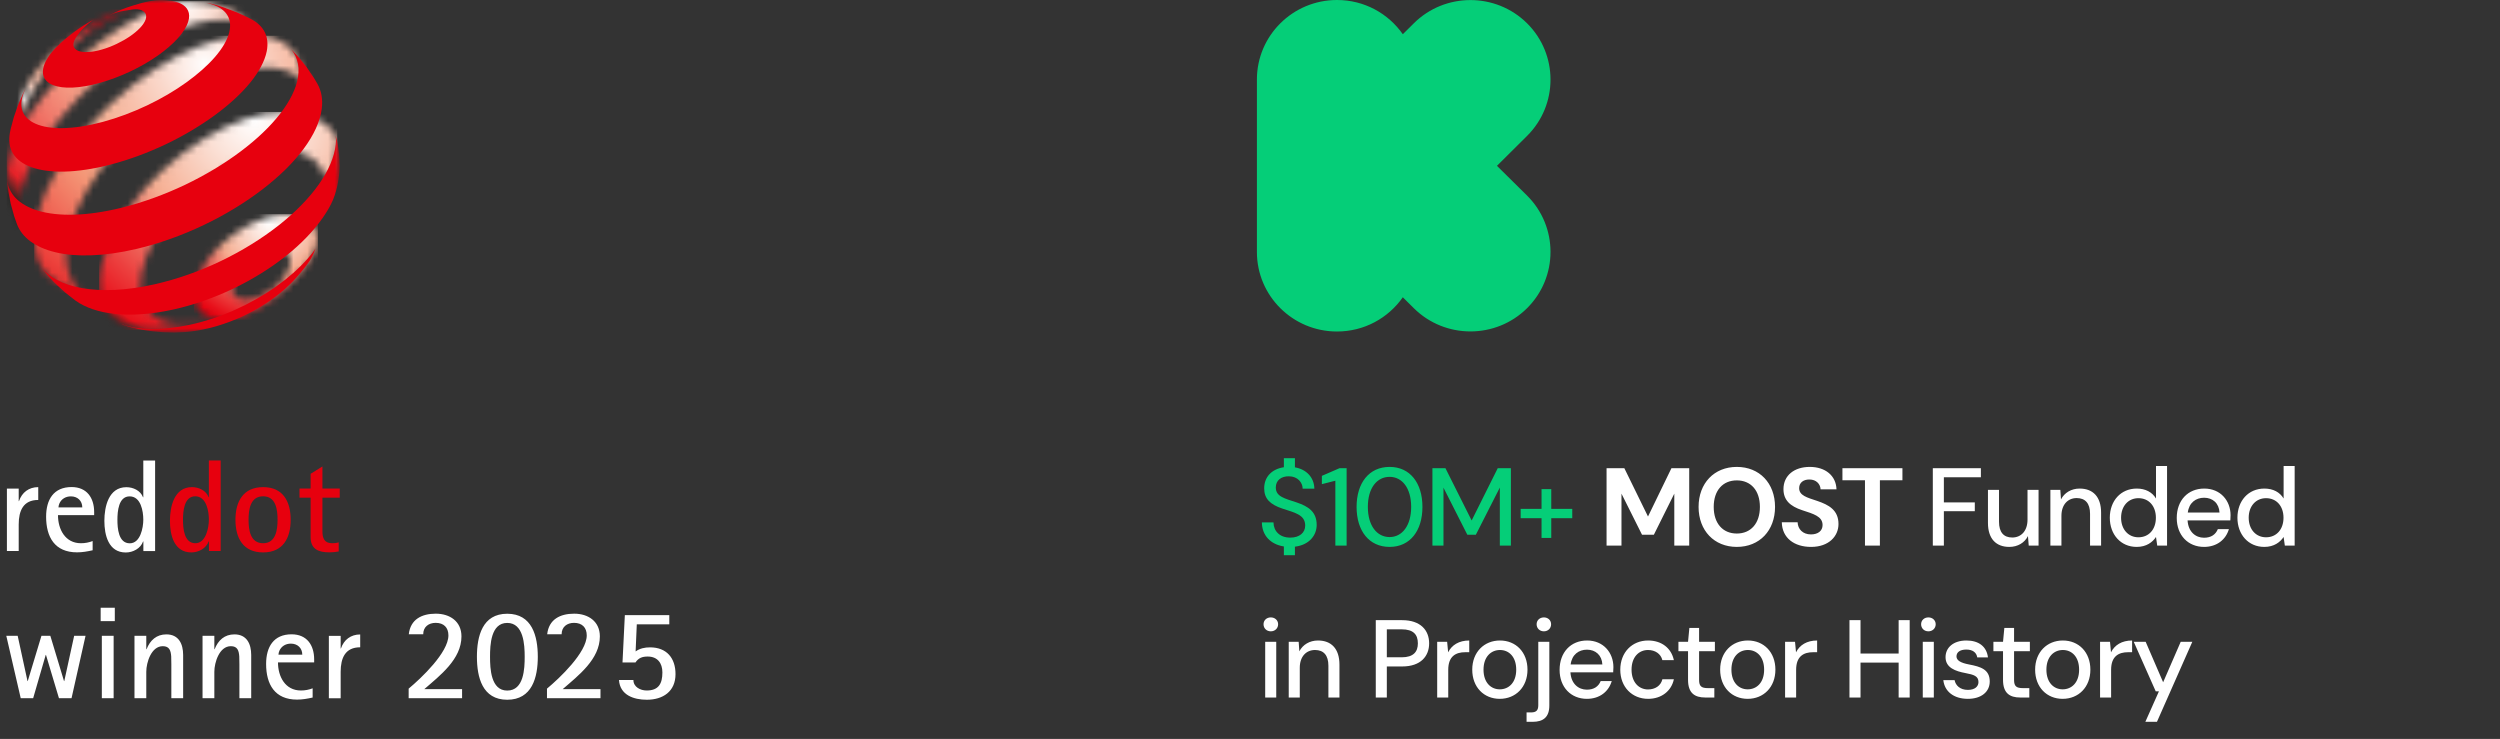<svg xmlns="http://www.w3.org/2000/svg" fill="none" viewBox="0 0 362 107" height="107" width="362">
<rect x="0" y="0" width="362" height="107" fill="#333333" stroke="none"/>
<path fill="white" d="M10.357 101.103L12.386 92.068H10.737L9.308 98.615H9.268L7.289 92.068H6L4.021 98.615H3.981L2.561 92.068H0.912L3.001 101.103H4.8L6.619 94.837H6.659L8.538 101.103H10.337H10.357ZM16.624 89.939V88H14.575V89.939H16.624ZM16.454 101.103V92.068H14.745V101.103H16.454ZM26.519 101.103V94.837C26.519 93.257 25.89 91.858 24.09 91.858C22.661 91.858 21.732 92.708 21.222 94.007H21.182V92.068H19.473V101.103H21.182V97.265C21.182 95.936 21.902 93.567 23.571 93.567C24.54 93.567 24.73 94.217 24.79 95.046C24.81 95.426 24.81 95.806 24.81 96.166V101.103H26.519ZM36.374 101.103V94.837C36.374 93.257 35.745 91.858 33.946 91.858C32.516 91.858 31.587 92.708 31.077 94.007H31.037V92.068H29.328V101.103H31.037V97.265C31.037 95.936 31.757 93.567 33.426 93.567C34.395 93.567 34.585 94.217 34.645 95.046C34.665 95.426 34.665 95.806 34.665 96.166V101.103H36.374ZM45.28 99.664C44.73 99.874 44.181 99.984 43.571 99.984C41.292 99.984 40.252 97.955 40.252 95.916H45.49V95.476C45.49 93.407 44.43 91.848 42.221 91.848C39.623 91.848 38.533 93.667 38.533 96.136C38.533 99.094 39.783 101.303 43.011 101.303C43.791 101.303 44.51 101.173 45.27 101.004V99.654L45.28 99.664ZM40.322 94.787C40.322 94.617 40.382 94.407 40.452 94.237C40.752 93.557 41.382 93.197 42.121 93.197C43.071 93.197 43.771 93.827 43.771 94.797H40.312L40.322 94.787ZM49.328 101.113V97.275C49.328 95.296 49.978 93.727 52.157 93.727V91.868C50.807 91.868 49.798 92.628 49.368 93.897H49.328V92.078H47.619V101.113H49.328ZM66.909 101.113V99.784H61.442C63.721 97.805 66.819 95.456 66.819 92.148C66.819 89.969 65.13 88.86 63.101 88.86C61.072 88.86 59.433 89.679 59.193 91.838H61.282C61.282 90.759 62.081 90.189 63.091 90.189C64.251 90.189 64.93 90.859 64.93 92.008C64.93 94.477 61.002 98.195 59.173 99.714V101.103H66.919L66.909 101.113ZM73.446 101.323C77.054 101.323 77.874 98.075 77.874 95.097C77.874 92.118 77.054 88.87 73.446 88.87C69.838 88.87 69.058 92.138 69.058 95.097C69.058 98.055 69.838 101.323 73.446 101.323ZM73.446 99.994C71.067 99.994 70.957 96.806 70.957 95.097C70.957 93.387 71.067 90.199 73.446 90.199C75.825 90.199 75.975 93.367 75.975 95.097C75.975 96.826 75.865 99.994 73.446 99.994ZM86.949 101.113V99.784H81.482C83.761 97.805 86.859 95.456 86.859 92.148C86.859 89.969 85.17 88.86 83.141 88.86C81.112 88.86 79.473 89.679 79.233 91.838H81.322C81.322 90.759 82.121 90.189 83.121 90.189C84.28 90.189 84.96 90.859 84.96 92.008C84.96 94.477 81.032 98.195 79.203 99.714V101.103H86.949V101.113ZM89.628 98.475C89.778 100.644 91.757 101.323 93.656 101.323C95.995 101.323 97.814 100.124 97.814 97.615C97.814 95.276 96.524 93.737 94.126 93.737C93.366 93.737 92.646 93.887 92.037 94.327L92.207 90.399H96.914V89.07H90.477L90.138 95.926H92.017C92.456 95.256 93.026 95.067 93.786 95.067C95.205 95.067 95.915 96.016 95.915 97.365C95.915 98.995 95.365 99.984 93.636 99.984C92.726 99.984 91.717 99.474 91.717 98.465H89.628V98.475Z"></path>
<path fill="#E7000E" d="M31.954 79.78V66.677H30.245V71.994H30.205C29.845 71.025 28.785 70.535 27.796 70.535C25.217 70.535 24.607 73.363 24.607 75.412C24.607 77.461 25.197 79.99 27.706 79.99C28.735 79.99 29.855 79.42 30.215 78.391H30.255V79.78H31.964H31.954ZM28.286 78.661C26.636 78.661 26.497 76.462 26.497 75.263C26.497 74.063 26.646 71.864 28.266 71.864C29.885 71.864 30.245 73.993 30.245 75.243C30.245 76.402 29.825 78.661 28.286 78.661ZM38.101 79.99C40.989 79.99 42.089 77.901 42.089 75.263C42.089 72.624 40.989 70.535 38.101 70.535C35.212 70.535 34.093 72.624 34.093 75.263C34.093 77.901 35.192 79.99 38.101 79.99ZM38.101 78.661C36.222 78.661 35.992 76.702 35.992 75.263C35.992 73.823 36.222 71.864 38.101 71.864C39.98 71.864 40.19 73.843 40.19 75.263C40.19 76.682 39.96 78.661 38.101 78.661ZM49.035 78.531C48.755 78.631 48.425 78.661 48.126 78.661C46.926 78.661 46.686 77.901 46.686 76.892V72.064H49.195V70.735H46.686V67.546L44.977 68.606V70.735H43.368V72.064H44.977V77.781C44.977 79.51 46.097 79.98 47.696 79.98C48.156 79.98 48.605 79.94 49.045 79.85V78.521L49.035 78.531Z"></path>
<path fill="white" d="M2.709 79.78V75.942C2.709 73.963 3.359 72.394 5.538 72.394V70.535C4.188 70.535 3.179 71.294 2.749 72.564H2.709V70.745H1V79.78H2.709ZM13.424 78.341C12.874 78.551 12.324 78.66 11.715 78.66C9.436 78.66 8.396 76.632 8.396 74.593H13.634V74.153C13.634 72.084 12.574 70.525 10.365 70.525C7.767 70.525 6.677 72.344 6.677 74.812C6.677 77.771 7.927 79.98 11.155 79.98C11.934 79.98 12.654 79.85 13.414 79.68V78.331L13.424 78.341ZM8.466 73.463C8.466 73.293 8.526 73.083 8.596 72.913C8.896 72.234 9.526 71.874 10.265 71.874C11.215 71.874 11.915 72.504 11.915 73.473H8.456L8.466 73.463ZM22.459 79.79V66.686H20.75V72.004H20.71C20.35 71.034 19.281 70.545 18.301 70.545C15.723 70.545 15.113 73.373 15.113 75.422C15.113 77.471 15.703 80 18.211 80C19.241 80 20.36 79.43 20.72 78.401H20.76V79.79H22.469H22.459ZM18.791 78.671C17.142 78.671 17.002 76.472 17.002 75.272C17.002 74.073 17.152 71.874 18.771 71.874C20.39 71.874 20.75 74.003 20.75 75.252C20.75 76.412 20.33 78.671 18.791 78.671Z"></path>
<mask height="16" width="18" y="31" x="28" maskUnits="userSpaceOnUse" style="mask-type:luminance" id="mask0_21686_46526">
<path fill="white" d="M34.783 43.279C34.403 43.159 34.093 42.959 33.873 42.679C33.663 42.389 33.544 42.029 33.553 41.599C33.553 41.17 33.673 40.71 33.883 40.24C34.093 39.78 34.393 39.31 34.773 38.861C35.143 38.411 35.593 37.991 36.082 37.611C36.572 37.231 37.122 36.902 37.691 36.632C38.261 36.372 38.811 36.202 39.321 36.122C39.83 36.042 40.29 36.062 40.68 36.152C41.07 36.252 41.4 36.432 41.63 36.702C41.859 36.972 41.999 37.322 42.019 37.751C42.039 38.181 41.939 38.641 41.739 39.121C41.539 39.6 41.23 40.08 40.85 40.55C40.47 41.02 40.01 41.459 39.501 41.859C38.991 42.259 38.421 42.599 37.821 42.869C37.222 43.139 36.662 43.298 36.142 43.368C35.962 43.389 35.792 43.398 35.633 43.398C35.323 43.398 35.033 43.358 34.783 43.279ZM40.05 31.145C39.011 31.325 37.881 31.684 36.712 32.234C35.542 32.784 34.433 33.463 33.424 34.243C32.414 35.013 31.505 35.882 30.735 36.792C29.965 37.701 29.326 38.661 28.876 39.6C28.426 40.56 28.156 41.509 28.116 42.399C28.086 43.298 28.296 44.058 28.706 44.668C29.116 45.278 29.745 45.717 30.525 45.977C31.315 46.237 32.274 46.317 33.354 46.187C34.443 46.057 35.593 45.427 36.862 44.868C38.131 44.308 39.111 43.498 40.21 42.649C41.31 41.799 42.279 40.9 43.079 39.9C43.888 38.911 44.688 38.151 45.178 37.172C45.757 35.992 46.037 35.143 45.967 34.253C45.907 33.373 45.448 32.674 44.938 32.144C44.438 31.614 43.698 31.325 42.869 31.145C42.459 31.055 42.009 31.015 41.529 31.015C41.05 31.015 40.56 31.055 40.05 31.145Z"></path>
</mask>
<g mask="url(#mask0_21686_46526)">
<path fill="url(#paint0_radial_21686_46526)" d="M46.037 31.005H28.086V46.317H46.037V31.005Z"></path>
</g>
<mask height="19" width="18" y="1" x="2" maskUnits="userSpaceOnUse" style="mask-type:luminance" id="mask1_21686_46526">
<path fill="white" d="M2.429 19.54V19.46C2.429 19.46 2.429 19.51 2.429 19.54ZM16.492 1.879C15.312 2.429 14.673 2.759 13.583 3.438C10.305 5.477 8.346 6.557 5.947 9.495C4.987 10.675 4.418 11.354 3.738 12.724C3.408 13.403 3.008 14.523 3.008 14.523L2.839 15.782L2.579 17.491L2.449 19.021L2.429 19.46C2.429 19.36 2.439 19.25 2.449 19.14C2.459 19.001 2.479 18.871 2.499 18.731C2.519 18.591 2.549 18.451 2.579 18.301C2.609 18.161 2.649 18.011 2.679 17.861C3.068 16.352 3.738 14.773 4.808 12.994C5.987 11.035 6.876 10.035 8.496 8.456C10.105 6.887 11.174 5.737 13.123 4.318C14.313 3.448 17.191 1.629 18.901 1.399C19.02 1.379 19.05 1.379 19.01 1.379C18.82 1.379 17.191 1.549 16.482 1.889"></path>
</mask>
<g mask="url(#mask1_21686_46526)">
<path fill="url(#paint1_radial_21686_46526)" d="M19.06 1.37H2.429V19.541H19.06V1.37Z"></path>
</g>
<mask height="34" width="37" y="0" x="1" maskUnits="userSpaceOnUse" style="mask-type:luminance" id="mask2_21686_46526">
<path fill="white" d="M3.598 33.963L3.479 33.773C3.519 33.833 3.558 33.903 3.598 33.963ZM37.422 4.768C37.332 4.668 37.252 4.578 37.152 4.488L37.422 4.768ZM25.797 0.3C24.528 0.57 23.688 0.87 22.249 1.479C20.83 2.089 19.331 2.859 17.781 3.808C15.633 5.127 13.584 6.657 11.704 8.306C9.815 9.955 8.086 11.744 6.577 13.573C5.058 15.412 3.748 17.311 2.759 19.16C1.749 21.04 1.33 22.899 1.04 24.608C0.99 24.938 1.04 25.257 1.01 25.567C1.01 25.567 1.01 25.577 1.01 25.587V25.627C1.01 26.077 1.3 27.936 1.619 29.295C1.769 29.905 1.839 30.255 2.039 30.855C2.279 31.554 2.789 32.594 2.789 32.594L3.039 33.033L3.489 33.763C3.329 33.493 3.199 33.203 3.089 32.904C2.949 32.524 2.849 32.124 2.779 31.694C2.709 31.264 2.679 30.815 2.679 30.335C2.679 29.855 2.719 29.355 2.799 28.836C3.069 26.986 3.778 25.008 4.818 22.998C5.837 21.029 7.197 19.011 8.776 17.072C10.345 15.142 12.154 13.263 14.133 11.534C16.102 9.805 18.261 8.206 20.51 6.847C22.339 5.747 24.108 4.868 25.777 4.228C27.477 3.578 29.076 3.148 30.535 2.959C32.024 2.769 33.374 2.809 34.533 3.098C35.572 3.358 36.462 3.818 37.152 4.488L36.172 3.468L34.853 2.299L34.183 1.779L32.674 1.179C31.854 0.92 30.845 0.54 29.755 0.39C29.076 0.29 28.156 0.17 27.237 0.17C26.737 0.17 26.247 0.21 25.797 0.3Z"></path>
</mask>
<g mask="url(#mask2_21686_46526)">
<path fill="url(#paint2_radial_21686_46526)" d="M37.421 0.17H0.979V33.963H37.421V0.17Z"></path>
</g>
<mask height="39" width="42" y="5" x="4" maskUnits="userSpaceOnUse" style="mask-type:luminance" id="mask3_21686_46526">
<path fill="white" d="M14.013 43.518L13.463 43.318C13.643 43.388 13.823 43.458 14.013 43.518ZM34.233 5.297C32.513 5.477 30.624 5.967 28.625 6.756C26.656 7.536 24.577 8.625 22.448 10.005C20.08 11.544 17.851 13.323 15.832 15.232C13.813 17.141 11.994 19.2 10.444 21.309C8.885 23.428 7.586 25.607 6.646 27.726C5.697 29.885 5.107 31.994 4.997 33.943C4.957 34.682 4.977 35.362 5.067 36.002C5.157 36.642 5.317 37.231 5.537 37.771C5.757 38.311 6.047 38.8 6.396 39.24C6.746 39.68 7.156 40.06 7.626 40.38L9.245 41.409L10.784 42.229L12.493 42.978L13.473 43.328C12.963 43.118 12.493 42.858 12.064 42.548C11.504 42.139 11.024 41.629 10.654 41.039C10.284 40.46 9.995 39.79 9.815 39.04C9.635 38.301 9.555 37.491 9.585 36.592C9.635 34.752 10.135 32.763 10.984 30.734C11.824 28.735 12.993 26.697 14.432 24.707C15.852 22.738 17.541 20.809 19.42 19.03C21.299 17.251 23.378 15.602 25.597 14.183C27.816 12.773 29.985 11.714 32.014 11.004C34.083 10.285 36.781 9.765 38.5 9.775C40.25 9.785 41.779 10.185 42.978 10.974C44.198 11.784 44.438 13.143 44.837 14.792L45.477 14.652L43.418 9.215L42.888 8.026C42.169 6.826 40.989 6.037 39.65 5.547C38.86 5.267 37.711 5.157 36.541 5.157C35.752 5.157 34.942 5.207 34.243 5.277"></path>
</mask>
<g mask="url(#mask3_21686_46526)">
<path fill="url(#paint3_radial_21686_46526)" d="M45.477 5.177H4.947V43.528H45.477V5.177Z"></path>
</g>
<mask height="32" width="35" y="16" x="14" maskUnits="userSpaceOnUse" style="mask-type:luminance" id="mask4_21686_46526">
<path fill="white" d="M30.725 46.137C31.005 46.037 31.295 45.937 31.585 45.817L30.725 46.137ZM31.585 45.817H31.605L31.665 45.787C31.645 45.787 31.615 45.807 31.585 45.817ZM31.665 45.787C31.745 45.757 31.825 45.727 31.915 45.687L31.665 45.787ZM35.713 17.152C33.724 17.811 31.595 18.811 29.436 20.15C27.287 21.48 25.278 23.039 23.479 24.728C21.68 26.407 20.07 28.226 18.731 30.085C17.382 31.954 16.292 33.873 15.533 35.742C14.773 37.641 14.353 39.49 14.383 41.19C14.393 42.249 14.583 43.199 14.923 44.008C15.263 44.838 15.763 45.538 16.402 46.097C17.052 46.667 17.822 47.127 18.761 47.337C19.721 47.556 20.68 47.706 21.89 47.766H22.14L23.949 47.646L25.718 47.426L26.597 47.277L28.206 46.917L29.766 46.467L30.195 46.327L30.735 46.127C29.536 46.537 28.396 46.787 27.347 46.887C25.968 47.017 24.738 46.887 23.709 46.527C22.689 46.167 21.87 45.578 21.29 44.758C20.72 43.958 20.38 42.949 20.32 41.729C20.26 40.37 20.55 38.881 21.12 37.362C21.69 35.862 22.539 34.313 23.609 32.804C24.668 31.305 25.958 29.835 27.397 28.486C28.846 27.137 30.465 25.887 32.194 24.828C33.944 23.768 35.653 22.989 37.252 22.489C38.871 21.979 40.4 21.769 41.74 21.839C43.099 21.909 44.278 22.269 45.198 22.939C46.127 23.608 46.787 24.598 47.077 25.887C47.217 25.488 48.077 25.198 48.196 24.788C48.306 24.388 48.406 23.978 48.486 23.569C48.566 23.159 48.816 20.91 48.836 20.5C48.746 20.26 48.776 20.04 48.646 19.8C48.036 18.641 47.407 18.201 46.397 17.521C45.238 16.742 43.019 16.232 41.31 16.202C41.23 16.202 41.15 16.202 41.06 16.202C39.441 16.202 37.632 16.522 35.713 17.152Z"></path>
</mask>
<g mask="url(#mask4_21686_46526)">
<path fill="url(#paint4_radial_21686_46526)" d="M48.836 16.212H14.354V47.776H48.836V16.212Z"></path>
</g>
<mask height="49" width="49" y="0" x="1" maskUnits="userSpaceOnUse" style="mask-type:luminance" id="mask5_21686_46526">
<path fill="white" d="M49.186 0H1V48.156H49.186V0Z"></path>
</mask>
<g mask="url(#mask5_21686_46526)">
<path fill="#E7000E" d="M27.256 3.119C27.026 3.888 26.497 4.718 25.737 5.557C24.968 6.407 23.968 7.267 22.809 8.076C21.639 8.896 20.31 9.665 18.89 10.335C17.471 11.005 15.982 11.574 14.483 11.994C12.993 12.414 11.654 12.634 10.505 12.684C9.365 12.734 8.416 12.604 7.706 12.334C7.006 12.064 6.527 11.634 6.327 11.085C6.127 10.545 6.177 9.865 6.527 9.086C6.637 8.846 6.767 8.606 6.917 8.366C7.066 8.126 7.236 7.886 7.436 7.646C7.626 7.406 7.846 7.167 8.076 6.917C8.306 6.677 8.556 6.437 8.816 6.197L9.525 5.577L10.225 5.018L10.884 4.518L11.544 4.058L12.194 3.628L12.824 3.249L13.453 2.889C13.453 2.889 12.184 3.858 11.564 4.648C11.214 5.088 10.925 5.477 10.765 5.857C10.605 6.237 10.585 6.567 10.705 6.817C10.825 7.077 11.065 7.277 11.424 7.396C11.784 7.516 12.254 7.566 12.824 7.526C13.393 7.496 14.043 7.377 14.773 7.167C15.502 6.957 16.222 6.677 16.912 6.347C17.601 6.017 18.251 5.647 18.821 5.258C19.39 4.868 19.89 4.448 20.28 4.038C20.67 3.628 20.939 3.219 21.079 2.849C21.209 2.469 21.189 2.159 21.04 1.919C20.89 1.679 20.62 1.499 20.24 1.399C19.86 1.3 19.4 1.32 18.841 1.429C18.301 1.529 17.671 1.579 16.971 1.789C16.522 1.919 16.262 2.019 15.832 2.219C17.151 1.539 17.941 1.21 19.36 0.77C20.28 0.48 20.91 0.31 21.749 0.16C22.729 -0.02 23.558 0 24.308 0.06C25.058 0.12 25.697 0.28 26.187 0.53C26.687 0.78 27.047 1.12 27.236 1.559C27.426 1.999 27.446 2.519 27.256 3.129"></path>
<path fill="#E7000E" d="M45.698 35.962C45.698 35.962 45.368 36.852 45.078 37.371C44.808 37.861 44.269 38.551 44.269 38.551C44.269 38.551 44.089 38.781 43.969 38.941C43.639 39.36 43.089 39.99 43.089 39.99L42.36 40.79C41.6 41.569 40.74 42.329 39.791 43.039C38.831 43.758 37.792 44.418 36.692 45.018C35.583 45.627 34.424 46.157 33.214 46.607C32.015 47.057 30.775 47.426 29.536 47.686C29.286 47.736 29.046 47.786 28.806 47.826C28.567 47.866 28.327 47.906 28.097 47.936C27.857 47.966 27.627 47.996 27.407 48.026C27.177 48.046 26.957 48.066 26.727 48.086L25.368 48.146H25.068L23.619 48.106L22.14 47.976C22.14 47.976 21.89 47.946 21.73 47.926C21.11 47.846 20.77 47.786 20.161 47.656C19.541 47.526 18.591 47.276 18.591 47.276L17.802 47.017L17.582 46.907C18.142 47.127 18.871 47.326 19.591 47.446C20.321 47.556 21.1 47.616 21.92 47.636C22.749 47.636 23.619 47.606 24.529 47.506C25.448 47.406 26.398 47.257 27.387 47.047C29.646 46.567 31.895 45.817 34.024 44.868C36.153 43.918 38.152 42.779 39.951 41.509C41.73 40.25 43.299 38.871 44.559 37.441C44.998 36.942 45.358 36.492 45.728 35.942C45.738 35.922 45.728 35.962 45.728 35.962"></path>
<path fill="#E7000E" d="M32.704 1.19L34.294 1.79L35.863 2.509L36.413 2.799C36.852 3.029 37.232 3.299 37.552 3.609C37.872 3.919 38.142 4.268 38.331 4.648C38.531 5.038 38.651 5.458 38.701 5.928C38.751 6.397 38.731 6.897 38.621 7.437C38.331 8.866 37.502 10.405 36.223 11.975C34.923 13.564 33.174 15.173 31.095 16.692C28.996 18.221 26.587 19.661 24.009 20.89C21.42 22.119 18.681 23.139 15.943 23.849C13.494 24.478 11.275 24.798 9.336 24.848C7.437 24.888 5.818 24.668 4.548 24.209C3.309 23.759 2.399 23.079 1.87 22.209C1.35 21.36 1.2 20.32 1.45 19.131L1.56 18.621L2.01 16.942L2.579 15.313L3.159 13.934L3.689 12.814L3.599 13.044L3.579 13.094C3.069 14.213 2.969 15.193 3.229 15.993C3.499 16.822 4.149 17.472 5.138 17.912C6.138 18.361 7.487 18.581 9.126 18.551C10.785 18.521 12.724 18.232 14.883 17.652C17.062 17.062 19.241 16.242 21.3 15.263C23.359 14.284 25.288 13.154 26.967 11.945C28.636 10.745 30.066 9.486 31.135 8.246C32.195 7.017 32.914 5.808 33.194 4.678C33.334 4.099 33.354 3.569 33.264 3.099C33.174 2.629 32.974 2.219 32.684 1.86C32.385 1.51 31.995 1.21 31.525 0.97C31.205 0.81 30.845 0.67 30.455 0.56L29.866 0.4C30.116 0.44 30.256 0.46 30.455 0.51C30.455 0.51 31.025 0.65 31.385 0.75C31.905 0.9 32.704 1.18 32.704 1.18"></path>
<path fill="#E7000E" d="M43.239 8.266L44.418 9.745L45.488 11.334L45.968 12.144C46.108 12.394 46.227 12.664 46.327 12.934C46.427 13.213 46.507 13.503 46.557 13.803C46.607 14.103 46.647 14.423 46.647 14.753C46.647 15.082 46.637 15.422 46.587 15.772C46.357 17.591 45.448 19.54 43.998 21.509C42.519 23.518 40.47 25.527 38.011 27.416C35.523 29.325 32.644 31.084 29.526 32.574C26.407 34.063 23.099 35.262 19.771 36.042C17.402 36.602 15.203 36.901 13.224 36.971C11.265 37.041 9.526 36.892 8.037 36.532C6.567 36.182 5.348 35.642 4.398 34.943C3.469 34.253 2.809 33.403 2.439 32.414L2.059 31.334L1.55 29.495L1.19 27.636L1.12 27.116L1.02 26.067C1.15 27.066 1.57 27.936 2.259 28.666C3.039 29.475 4.148 30.105 5.558 30.525C6.997 30.945 8.736 31.144 10.745 31.084C12.784 31.024 15.073 30.705 17.582 30.085C20.71 29.315 23.839 28.166 26.787 26.767C29.736 25.357 32.474 23.708 34.843 21.929C37.192 20.17 39.141 18.311 40.58 16.452C41.989 14.633 42.889 12.834 43.149 11.174C43.219 10.705 43.239 10.265 43.219 9.845C43.189 9.425 43.119 9.035 42.999 8.666C42.879 8.296 42.719 7.956 42.509 7.626C42.389 7.426 42.239 7.246 42.09 7.066L43.069 8.096L43.219 8.266H43.239Z"></path>
<path fill="#E7000E" d="M49.066 22.109C49.206 23.608 49.256 24.488 49.016 25.977C48.646 28.276 48.046 29.635 46.757 31.505C45.438 33.414 43.618 35.303 41.42 37.052C39.191 38.821 36.602 40.44 33.793 41.789C30.985 43.129 27.986 44.188 24.958 44.848C23.389 45.188 21.899 45.408 20.5 45.498C19.111 45.597 17.821 45.578 16.632 45.447C15.453 45.328 14.383 45.098 13.434 44.778C12.494 44.458 11.675 44.048 10.975 43.559L9.516 42.419L8.296 41.32C8.296 41.32 7.467 40.51 6.987 39.95C6.647 39.55 6.147 38.891 6.147 38.891C6.707 39.531 7.397 40.09 8.266 40.54C9.286 41.08 10.495 41.48 11.884 41.719C13.294 41.969 14.883 42.059 16.632 41.979C18.401 41.889 20.32 41.63 22.359 41.17C25.648 40.43 28.906 39.271 31.974 37.801C35.033 36.332 37.861 34.583 40.3 32.674C42.709 30.785 44.698 28.766 46.137 26.737C47.547 24.748 48.416 22.759 48.616 20.9C48.636 20.7 48.656 20.5 48.656 20.31C48.656 20.12 48.636 19.91 48.616 19.73C48.596 19.53 48.856 20.58 48.856 20.58C48.856 20.58 49.006 21.5 49.066 22.099"></path>
</g>
<g clip-path="url(#clip0_21686_46526)">
<path fill="#05CE78" d="M216.759 24.011L221.123 19.675C225.644 15.184 225.644 7.869 221.123 3.378C216.603 -1.113 209.239 -1.113 204.717 3.378L203.128 4.956C201.025 1.956 197.556 0 193.594 0C187.193 0 182 5.158 182 11.517V36.484C182 42.843 187.193 48.002 193.594 48.002C197.554 48.002 201.024 46.045 203.128 43.044L204.717 44.622C209.238 49.113 216.601 49.113 221.123 44.622C225.644 40.132 225.644 32.816 221.123 28.325L216.759 24.012V24.011Z"></path>
</g>
<path fill="#05CE78" d="M185.904 80.392V79.128C183.984 78.824 182.736 77.544 182.72 75.64H184.4C184.416 76.872 185.264 77.848 186.832 77.848C188.176 77.848 188.992 77.128 188.992 76.104C188.992 74.52 187.456 74.232 185.68 73.64C183.904 73.048 183.056 72.2 183.056 70.728C183.04 69.064 184.16 67.912 185.904 67.656V66.344H187.504V67.672C189.184 67.96 190.288 69.144 190.32 70.76H188.624C188.624 69.896 187.92 68.968 186.624 68.968C185.52 68.952 184.736 69.56 184.736 70.584C184.736 71.912 186 72.168 187.776 72.76C189.408 73.32 190.656 74.072 190.656 76.008C190.656 77.496 189.6 78.904 187.504 79.16V80.392H185.904ZM193.359 79V69.608L191.407 70.104V68.904L193.951 67.8H194.991V79H193.359ZM201.217 79.192C198.225 79.192 196.433 76.856 196.433 73.4C196.433 69.944 198.225 67.608 201.217 67.608C204.177 67.608 205.969 69.944 205.969 73.4C205.969 76.856 204.177 79.192 201.217 79.192ZM201.217 77.768C203.025 77.768 204.337 76.12 204.337 73.4C204.337 70.664 203.025 69.048 201.217 69.048C199.377 69.048 198.065 70.664 198.065 73.4C198.065 76.12 199.377 77.768 201.217 77.768ZM207.415 79V67.8H209.303L213.095 75.368L216.872 67.8H218.776V79H217.175V70.6L213.703 77.432H212.471L209.015 70.616V79H207.415ZM223.215 77.896V75.032H220.191V73.688H223.215V70.824H224.623V73.688H227.663V75.032H224.623V77.896H223.215Z"></path>
<path fill="white" d="M232.63 79V67.8H235.206L238.63 74.792L242.022 67.8H244.598V79H242.438V71.48L239.478 77.432H237.766L234.79 71.48V79H232.63ZM251.49 79.192C248.21 79.192 245.954 76.824 245.954 73.4C245.954 69.976 248.21 67.608 251.49 67.608C254.786 67.608 257.026 69.976 257.026 73.4C257.026 76.824 254.786 79.192 251.49 79.192ZM251.49 77.256C253.522 77.256 254.834 75.784 254.834 73.4C254.834 71.016 253.522 69.56 251.49 69.56C249.458 69.56 248.146 71.016 248.146 73.4C248.146 75.784 249.458 77.256 251.49 77.256ZM262.245 79.192C259.813 79.192 258.053 77.912 258.005 75.624H260.293C260.325 76.616 261.045 77.384 262.229 77.384C263.237 77.384 263.909 76.872 263.909 76.024C263.909 74.76 262.565 74.408 260.965 73.88C259.205 73.304 258.245 72.408 258.245 70.824C258.245 68.84 259.813 67.608 262.053 67.608C264.309 67.608 265.861 68.872 265.925 70.856H263.621C263.589 70.088 262.981 69.432 262.021 69.432C261.173 69.416 260.517 69.864 260.517 70.68C260.517 71.752 261.653 72.04 263.141 72.536C264.789 73.096 266.213 73.848 266.213 75.88C266.213 77.64 264.821 79.192 262.245 79.192ZM270.048 79V69.544H266.784V67.8H275.472V69.544H272.208V79H270.048ZM279.872 79V67.8H286.832V69.112H281.472V72.744H285.952V74.024H281.472V79H279.872ZM290.944 79.192C289.04 79.192 287.856 78.024 287.856 75.72V70.936H289.456V75.544C289.456 77.064 290.128 77.832 291.376 77.832C292.64 77.832 293.584 76.904 293.584 75.24V70.936H295.184V79H293.76L293.648 77.624C293.168 78.584 292.176 79.192 290.944 79.192ZM296.895 79V70.936H298.335L298.431 72.312C298.927 71.352 299.919 70.744 301.135 70.744C303.039 70.744 304.239 71.912 304.239 74.232V79H302.639V74.392C302.639 72.888 301.951 72.12 300.703 72.12C299.439 72.12 298.495 73.048 298.495 74.696V79H296.895ZM309.389 79.192C307.085 79.192 305.501 77.4 305.501 74.968C305.501 72.52 307.085 70.744 309.405 70.744C310.669 70.744 311.645 71.272 312.189 72.184V67.48H313.789V79H312.365L312.189 77.752C311.693 78.504 310.813 79.192 309.389 79.192ZM309.645 77.8C311.149 77.8 312.173 76.664 312.173 74.968C312.173 73.272 311.149 72.136 309.645 72.136C308.189 72.136 307.133 73.272 307.133 74.968C307.133 76.664 308.189 77.8 309.645 77.8ZM319.145 79.192C316.841 79.192 315.193 77.512 315.193 75C315.193 72.456 316.809 70.744 319.177 70.744C321.529 70.744 322.985 72.504 322.985 74.6L322.953 75.352H316.761C316.857 77.016 317.929 77.864 319.145 77.864C320.169 77.864 320.825 77.4 321.145 76.616H322.745C322.313 78.104 321.033 79.192 319.145 79.192ZM316.793 74.216H321.385C321.321 72.872 320.393 72.072 319.161 72.072C317.961 72.072 316.969 72.792 316.793 74.216ZM327.867 79.192C325.563 79.192 323.979 77.4 323.979 74.968C323.979 72.52 325.563 70.744 327.883 70.744C329.147 70.744 330.123 71.272 330.667 72.184V67.48H332.267V79H330.843L330.667 77.752C330.171 78.504 329.291 79.192 327.867 79.192ZM328.123 77.8C329.627 77.8 330.651 76.664 330.651 74.968C330.651 73.272 329.627 72.136 328.123 72.136C326.667 72.136 325.611 73.272 325.611 74.968C325.611 76.664 326.667 77.8 328.123 77.8ZM183.2 101V92.936H184.8V101H183.2ZM184.016 91.416C183.408 91.416 182.96 90.984 182.96 90.392C182.96 89.816 183.408 89.4 184.016 89.4C184.608 89.4 185.072 89.816 185.072 90.392C185.072 90.984 184.608 91.416 184.016 91.416ZM186.608 101V92.936H188.048L188.144 94.312C188.64 93.352 189.632 92.744 190.848 92.744C192.752 92.744 193.952 93.912 193.952 96.232V101H192.352V96.392C192.352 94.888 191.664 94.12 190.416 94.12C189.152 94.12 188.208 95.048 188.208 96.696V101H186.608ZM199.212 101V89.8H203.036C205.692 89.8 206.94 91.256 206.94 93.16C206.94 95 205.74 96.504 203.036 96.504H200.812V101H199.212ZM202.972 95.176C204.652 95.176 205.308 94.392 205.308 93.16C205.308 91.88 204.652 91.128 202.972 91.128H200.812V95.176H202.972ZM208.105 101V92.936H209.546L209.69 94.456C210.217 93.4 211.258 92.744 212.746 92.744V94.44H212.17C210.81 94.44 209.706 95.016 209.706 96.984V101H208.105ZM217.165 101.192C214.877 101.192 213.181 99.512 213.181 96.968C213.181 94.424 214.909 92.744 217.197 92.744C219.485 92.744 221.181 94.424 221.181 96.968C221.181 99.512 219.453 101.192 217.165 101.192ZM217.165 99.816C218.461 99.816 219.549 98.856 219.549 96.968C219.549 95.08 218.477 94.12 217.197 94.12C215.917 94.12 214.813 95.08 214.813 96.968C214.813 98.856 215.901 99.816 217.165 99.816ZM221.047 104.52V103.16H221.671C222.439 103.16 222.743 102.872 222.743 102.12V92.936H224.343V102.152C224.343 103.832 223.479 104.52 221.927 104.52H221.047ZM223.559 91.416C222.951 91.416 222.503 90.984 222.503 90.392C222.503 89.816 222.951 89.4 223.559 89.4C224.151 89.4 224.599 89.816 224.599 90.392C224.599 90.984 224.151 91.416 223.559 91.416ZM229.782 101.192C227.478 101.192 225.83 99.512 225.83 97C225.83 94.456 227.446 92.744 229.814 92.744C232.166 92.744 233.622 94.504 233.622 96.6L233.59 97.352H227.398C227.494 99.016 228.566 99.864 229.782 99.864C230.806 99.864 231.462 99.4 231.782 98.616H233.382C232.95 100.104 231.67 101.192 229.782 101.192ZM227.43 96.216H232.022C231.958 94.872 231.03 94.072 229.798 94.072C228.598 94.072 227.606 94.792 227.43 96.216ZM238.648 101.192C236.328 101.192 234.616 99.48 234.616 96.984C234.616 94.456 236.328 92.744 238.648 92.744C240.6 92.744 242.008 93.848 242.376 95.592H240.712C240.488 94.664 239.656 94.12 238.632 94.12C237.336 94.12 236.248 95.112 236.248 96.968C236.248 98.824 237.336 99.832 238.632 99.832C239.656 99.832 240.488 99.304 240.712 98.36H242.376C242.024 100.04 240.6 101.192 238.648 101.192ZM246.924 101C245.388 101 244.428 100.36 244.428 98.44V94.296H243.036V92.936H244.428L244.62 90.92H246.028V92.936H248.316V94.296H246.028V98.456C246.028 99.368 246.364 99.64 247.308 99.64H248.236V101H246.924ZM253.062 101.192C250.774 101.192 249.078 99.512 249.078 96.968C249.078 94.424 250.806 92.744 253.094 92.744C255.382 92.744 257.078 94.424 257.078 96.968C257.078 99.512 255.35 101.192 253.062 101.192ZM253.062 99.816C254.358 99.816 255.446 98.856 255.446 96.968C255.446 95.08 254.374 94.12 253.094 94.12C251.814 94.12 250.71 95.08 250.71 96.968C250.71 98.856 251.798 99.816 253.062 99.816ZM258.48 101V92.936H259.92L260.064 94.456C260.592 93.4 261.632 92.744 263.12 92.744V94.44H262.544C261.184 94.44 260.08 95.016 260.08 96.984V101H258.48ZM274.923 101V95.944H269.403V101H267.803V89.8H269.403V94.632H274.923V89.8H276.523V101H274.923ZM278.417 101V92.936H280.017V101H278.417ZM279.233 91.416C278.625 91.416 278.177 90.984 278.177 90.392C278.177 89.816 278.625 89.4 279.233 89.4C279.825 89.4 280.289 89.816 280.289 90.392C280.289 90.984 279.825 91.416 279.233 91.416ZM284.946 101.192C282.882 101.192 281.57 100.104 281.394 98.488H283.026C283.17 99.24 283.81 99.896 284.946 99.896C285.986 99.896 286.482 99.384 286.482 98.76C286.482 97.896 285.794 97.688 284.61 97.464C283.138 97.192 281.714 96.68 281.714 95.16C281.714 93.768 282.85 92.744 284.738 92.744C286.53 92.744 287.666 93.624 287.858 95.192H286.306C286.194 94.472 285.634 94.056 284.722 94.056C283.794 94.056 283.298 94.456 283.298 95.048C283.298 95.64 283.938 95.992 285.122 96.216C286.786 96.536 288.098 96.92 288.114 98.648C288.13 100.184 286.882 101.192 284.946 101.192ZM292.533 101C290.997 101 290.037 100.36 290.037 98.44V94.296H288.645V92.936H290.037L290.229 90.92H291.637V92.936H293.925V94.296H291.637V98.456C291.637 99.368 291.973 99.64 292.917 99.64H293.845V101H292.533ZM298.671 101.192C296.383 101.192 294.687 99.512 294.687 96.968C294.687 94.424 296.415 92.744 298.703 92.744C300.991 92.744 302.687 94.424 302.687 96.968C302.687 99.512 300.959 101.192 298.671 101.192ZM298.671 99.816C299.967 99.816 301.055 98.856 301.055 96.968C301.055 95.08 299.983 94.12 298.703 94.12C297.423 94.12 296.319 95.08 296.319 96.968C296.319 98.856 297.407 99.816 298.671 99.816ZM304.089 101V92.936H305.529L305.673 94.456C306.201 93.4 307.241 92.744 308.729 92.744V94.44H308.153C306.793 94.44 305.689 95.016 305.689 96.984V101H304.089ZM310.646 104.52L312.614 100.104H312.15L308.966 92.936H310.694L313.222 98.792L315.766 92.936H317.446L312.326 104.52H310.646Z"></path>
<defs>
<radialGradient gradientTransform="translate(39.04 32.164) scale(15.852)" gradientUnits="userSpaceOnUse" r="1" cy="0" cx="0" id="paint0_radial_21686_46526">
<stop stop-color="white"></stop>
<stop stop-color="#FBE2D8" offset="0.18"></stop>
<stop stop-color="#F6AF93" offset="0.47"></stop>
<stop stop-color="#F28976" offset="0.57"></stop>
<stop stop-color="#EC3F3E" offset="0.78"></stop>
<stop stop-color="#E8111B" offset="0.93"></stop>
<stop stop-color="#E7000E" offset="1"></stop>
</radialGradient>
<radialGradient gradientTransform="translate(3.434 14.062) scale(15.352 15.352)" gradientUnits="userSpaceOnUse" r="1" cy="0" cx="0" id="paint1_radial_21686_46526">
<stop stop-color="#FEFEFE"></stop>
<stop stop-color="#FCE6DD" offset="0.06"></stop>
<stop stop-color="#F9D2C2" offset="0.12"></stop>
<stop stop-color="#F8C2AD" offset="0.19"></stop>
<stop stop-color="#F6B79E" offset="0.27"></stop>
<stop stop-color="#F6B095" offset="0.36"></stop>
<stop stop-color="#F6AF93" offset="0.5"></stop>
<stop stop-color="#F28976" offset="0.59"></stop>
<stop stop-color="#EC3F3E" offset="0.79"></stop>
<stop stop-color="#E8111B" offset="0.93"></stop>
<stop stop-color="#E7000E" offset="1"></stop>
</radialGradient>
<radialGradient gradientTransform="translate(26.097 0.557) scale(37.341 37.341)" gradientUnits="userSpaceOnUse" r="1" cy="0" cx="0" id="paint2_radial_21686_46526">
<stop stop-color="white"></stop>
<stop stop-color="#FDF1EC" offset="0.05"></stop>
<stop stop-color="#F9CDBC" offset="0.2"></stop>
<stop stop-color="#F6B79E" offset="0.31"></stop>
<stop stop-color="#F6AF93" offset="0.38"></stop>
<stop stop-color="#F5A88E" offset="0.45"></stop>
<stop stop-color="#F49781" offset="0.55"></stop>
<stop stop-color="#F17B6C" offset="0.66"></stop>
<stop stop-color="#EE544E" offset="0.79"></stop>
<stop stop-color="#E92228" offset="0.92"></stop>
<stop stop-color="#1F1F1C" offset="1"></stop>
</radialGradient>
<radialGradient gradientTransform="translate(29.619 9.256) scale(45.397 45.397)" gradientUnits="userSpaceOnUse" r="1" cy="0" cx="0" id="paint3_radial_21686_46526">
<stop stop-color="white"></stop>
<stop stop-color="#FEF8F6" offset="0.02"></stop>
<stop stop-color="#FAD8CB" offset="0.15"></stop>
<stop stop-color="#F8C1AC" offset="0.26"></stop>
<stop stop-color="#F6B499" offset="0.35"></stop>
<stop stop-color="#F6AF93" offset="0.42"></stop>
<stop stop-color="#F49878" offset="0.52"></stop>
<stop stop-color="#E7000E" offset="1"></stop>
</radialGradient>
<radialGradient gradientTransform="translate(36.95 17.454) scale(36.532 36.532)" gradientUnits="userSpaceOnUse" r="1" cy="0" cx="0" id="paint4_radial_21686_46526">
<stop stop-color="white"></stop>
<stop stop-color="#FBE2D8" offset="0.18"></stop>
<stop stop-color="#F6AF93" offset="0.47"></stop>
<stop stop-color="#F28976" offset="0.57"></stop>
<stop stop-color="#EC3F3E" offset="0.78"></stop>
<stop stop-color="#E8111B" offset="0.93"></stop>
<stop stop-color="#1F1F1C" offset="1"></stop>
</radialGradient>
<clipPath id="clip0_21686_46526">
<rect transform="translate(182)" fill="white" height="48" width="42.515"></rect>
</clipPath>
</defs>
</svg>
